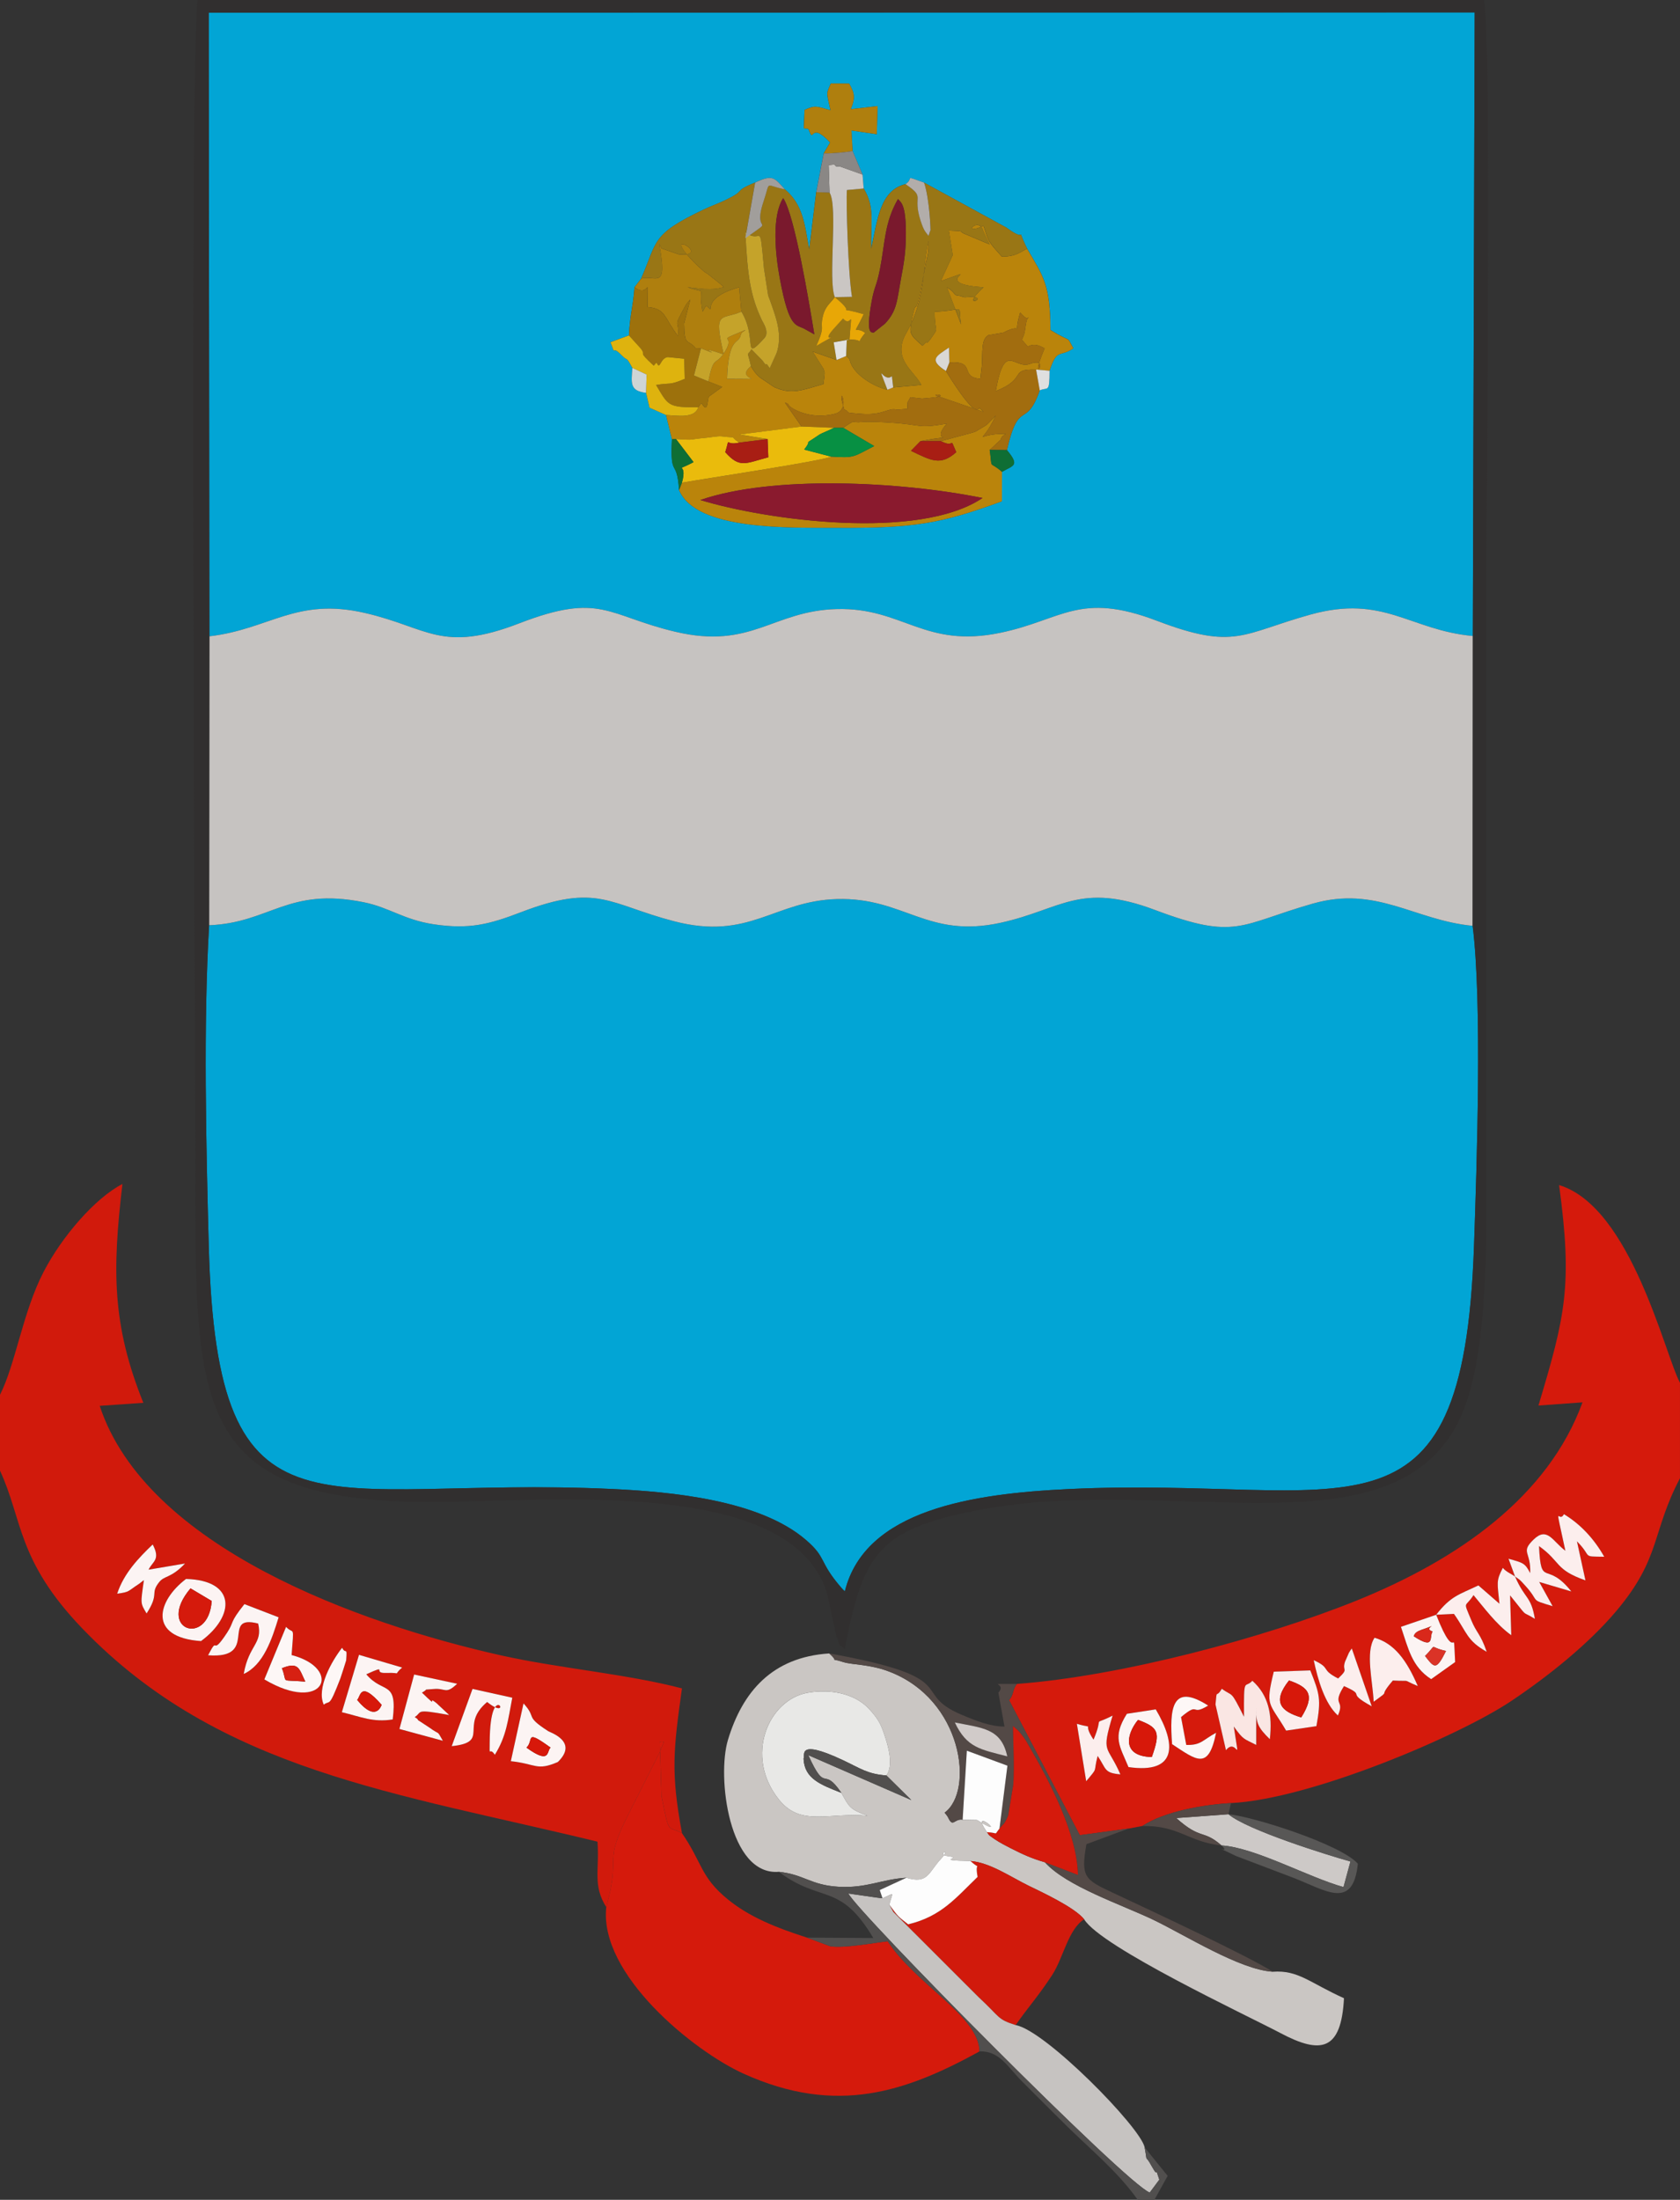 <?xml version="1.0" encoding="UTF-8"?>
<!DOCTYPE svg PUBLIC "-//W3C//DTD SVG 1.1//EN" "http://www.w3.org/Graphics/SVG/1.1/DTD/svg11.dtd">
<!-- Creator: CorelDRAW X5 -->
<svg xmlns="http://www.w3.org/2000/svg" xml:space="preserve" width="97.014mm" height="127mm" style="shape-rendering:geometricPrecision; text-rendering:geometricPrecision; image-rendering:optimizeQuality; fill-rule:evenodd; clip-rule:evenodd"
viewBox="0 0 97.014 127"
 xmlns:xlink="http://www.w3.org/1999/xlink">
 <rect x="0" y="0" width="97.014" height="127" fill="#333333" stroke="none"/>
 <defs>
  <style type="text/css">
   <![CDATA[
    .fil0 {fill:#02A5D5}
    .fil26 {fill:#079043}
    .fil34 {fill:#0F6E34}
    .fil4 {fill:#312F2F}
    .fil15 {fill:#514F4E}
    .fil11 {fill:#534946}
    .fil21 {fill:#585756}
    .fil20 {fill:#7A192D}
    .fil10 {fill:#8A1A2E}
    .fil29 {fill:#8A8785}
    .fil7 {fill:#997615}
    .fil13 {fill:#9D710C}
    .fil32 {fill:#A19E9B}
    .fil9 {fill:#A26D0F}
    .fil30 {fill:#A81E14}
    .fil12 {fill:#AF7F0E}
    .fil33 {fill:#B2ADAA}
    .fil6 {fill:#BA840B}
    .fil17 {fill:#C5A32A}
    .fil1 {fill:#C6C3C1}
    .fil5 {fill:#CAC6C3}
    .fil16 {fill:#CDC9C7}
    .fil35 {fill:#CED5D5}
    .fil2 {fill:#D11A0C}
    .fil28 {fill:#D1CBC9}
    .fil3 {fill:#D51A0C}
    .fil42 {fill:#D6D2CE}
    .fil31 {fill:#D7180A}
    .fil36 {fill:#D72012}
    .fil41 {fill:#D9281B}
    .fil39 {fill:#DAD8D5}
    .fil37 {fill:#DB3327}
    .fil23 {fill:#DEB30E}
    .fil38 {fill:#DEDFDF}
    .fil40 {fill:#E1E1DF}
    .fil27 {fill:#E8A706}
    .fil8 {fill:#E8E8E6}
    .fil14 {fill:#EABB0C}
    .fil22 {fill:#FAE6E3}
    .fil19 {fill:#FCEEED}
    .fil24 {fill:#FCF4F3}
    .fil25 {fill:#FDF7F6}
    .fil18 {fill:#FDFDFD}
   ]]>
  </style>
 </defs>
 <g id="Layer_x0020_1">
  <g id="_387192848">
   <path id="_427568288" class="fil0" d="M12.076 53.416c-0.337,5.637 -0.173,12.831 -0.019,18.551 0.484,17.905 6.404,13.218 23.221,13.992 3.475,0.16 8.585,0.628 11.273,2.954 1.214,1.05 0.705,1.216 2.026,2.743 0.047,0.054 0.135,0.15 0.21,0.217 1.165,-4.722 7.385,-5.645 12.948,-5.908 16.088,-0.76 22.751,4.168 23.382,-13.999 0.165,-4.744 0.478,-14.118 -0.077,-18.516 -3.381,-0.323 -5.54,-2.338 -9.241,-1.28 -4.197,1.199 -4.399,2.138 -9.093,0.368 -4.343,-1.638 -5.424,-0.036 -8.899,0.73 -4.275,0.942 -5.582,-1.471 -9.474,-1.363 -3.633,0.101 -5.046,2.415 -9.413,1.28 -3.754,-0.976 -4.399,-2.223 -8.837,-0.521 -1.809,0.694 -2.982,1.006 -5.041,0.696 -1.735,-0.261 -2.548,-0.972 -4.05,-1.274 -4.38,-0.883 -5.387,1.191 -8.917,1.33z"/>
   <path id="_427568552" class="fil0" d="M49.236 8.718l0.574 1.361 0.066 0.805c0.658,1.094 0.398,1.95 0.431,3.488 0.353,-1.672 0.515,-3.396 1.98,-3.741 0.54,-0.353 -0.174,-0.527 1.076,-0.089l4.751 2.597c1.392,1.026 0.437,-0.341 1.201,1.218 0.947,1.616 1.335,2.089 1.345,4.692 1.347,0.82 0.864,0.255 1.325,1.058 -0.793,0.549 -0.933,-0.044 -1.376,1.296 -0.005,1.34 -0.104,0.917 -0.567,1.133 -0.799,2.286 -1.203,0.43 -1.896,3.447 0.752,0.908 0.389,0.875 -0.285,1.254l-0.006 1.703c-3.524,1.296 -5.104,1.556 -9.525,1.53 -2.697,-0.016 -8.14,0.179 -9.119,-2.182 -0.118,-1.887 -0.53,-0.607 -0.408,-2.931l-0.344 -1.399 -0.953 -0.424 -0.199 -0.854c-0.965,-0.118 -0.848,-0.572 -0.792,-1.441 -0.403,-0.743 -0.241,-0.337 -0.619,-0.73 -0.655,-0.682 -0.288,0.2 -0.646,-0.755l1.066 -0.39c0.075,-1.31 0.224,-1.508 0.325,-2.783l0.385 -0.504c0.956,-2.178 0.546,-2.526 3.638,-3.993 0.075,-0.035 0.168,-0.076 0.244,-0.11l0.743 -0.311c1.652,-0.752 0.529,-0.536 1.954,-1.125 1.016,-0.479 1.096,-0.292 1.718,0.392 1.065,0.899 1.145,2.058 1.405,3.462l0.404 -3.299 0.432 -2.242 0.369 -0.624c-1.2,-1.296 -0.901,0.144 -1.229,-0.731 -0.044,-0.117 -0.188,-0.049 -0.289,-0.089l0.04 -1.058c0.627,-0.284 0.671,-0.22 1.503,0.017 -0.248,-1.115 -0.249,-0.912 0.017,-1.548l1.059 0.006c0.317,0.564 0.366,0.817 0.092,1.481l1.552 -0.181 -0.048 1.624 -1.463 -0.214 0.066 1.184zm-37.146 28.018c3.492,-0.412 5.004,-2.261 8.978,-1.349 3.667,0.842 4.418,2.337 8.926,0.596 4.705,-1.817 5.083,-0.435 9.009,0.491 4.401,1.039 5.614,-1.217 9.322,-1.311 3.823,-0.097 5.04,2.286 9.444,1.369 3.582,-0.746 4.558,-2.399 9.041,-0.692 4.513,1.719 4.922,0.734 8.873,-0.361 4.222,-1.17 5.725,0.901 9.368,1.239l0.107 -36.002 -73.105 0.013 0.038 36.006z"/>
   <path id="_383652216" class="fil1" d="M12.09 36.736l-0.014 16.68c3.53,-0.139 4.537,-2.213 8.917,-1.33 1.502,0.303 2.315,1.013 4.05,1.274 2.059,0.31 3.233,-0.002 5.041,-0.696 4.438,-1.702 5.083,-0.455 8.837,0.521 4.367,1.135 5.78,-1.179 9.413,-1.28 3.892,-0.108 5.199,2.305 9.474,1.363 3.475,-0.766 4.556,-2.368 8.899,-0.73 4.694,1.77 4.895,0.831 9.093,-0.368 3.701,-1.057 5.86,0.957 9.241,1.28l0.01 -16.732c-3.643,-0.338 -5.146,-2.409 -9.368,-1.239 -3.951,1.095 -4.36,2.08 -8.873,0.361 -4.482,-1.707 -5.459,-0.054 -9.041,0.692 -4.403,0.917 -5.621,-1.466 -9.444,-1.369 -3.708,0.094 -4.921,2.35 -9.322,1.311 -3.926,-0.927 -4.305,-2.308 -9.009,-0.491 -4.508,1.741 -5.259,0.246 -8.926,-0.596 -3.974,-0.913 -5.485,0.937 -8.978,1.349z"/>
   <path id="_427567736" class="fil2" d="M30.232 98.342c0.799,0.869 0.032,0.696 1.419,1.598 0.128,0.083 1.775,0.608 0.563,1.785 -1.233,0.533 -1.248,0.106 -2.714,-0.048l0.732 -3.335zm-4.147 2.468l1.201 -3.305 2.297 0.508c-0.252,1.312 -0.339,2.227 -1.008,3.294 -0.332,-0.514 -0.305,0.258 -0.297,-0.735 0.029,-3.873 1.452,-1.042 -0.148,-2.312 -1.628,1.376 0.213,2.312 -2.045,2.55zm-1.72 -3.091c1.081,1.057 0.218,0.109 0.84,0.609l0.735 0.687c-2.047,-0.374 -1.523,-0.183 -1.989,0.116 0.058,0.063 0.154,0.069 0.187,0.177l0.662 0.434c0.66,0.481 0.391,0.096 0.774,0.759l-2.508 -0.681 0.849 -3.144 2.484 0.534c-0.682,0.645 -0.645,0.232 -1.367,0.303 -0.714,0.07 -0.201,-0.047 -0.667,0.208zm-7.845 -3.797c0.446,0.484 0.462,-0.219 0.319,1.627 2.998,0.779 1.877,3.457 -1.574,1.405l1.255 -3.032zm4.631 2.739c0.978,1.162 1.809,0.301 1.527,2.608 -1.159,0.179 -1.813,-0.152 -2.937,-0.418l0.99 -3.312 2.492 0.734c-0.602,0.508 0.087,0.272 -0.916,0.311 -0.871,0.034 0.192,-0.531 -1.156,0.078zm-2.454 1.753c-0.434,-0.94 0.457,-2.519 1.058,-3.286 0.215,0.425 0.3,-0.129 0.235,0.73 -0.001,0.018 -0.312,0.982 -0.334,1.038 -0.689,1.786 -0.588,1.22 -0.959,1.517zm-6.681 -2.853c0.653,-1.263 0.114,0.192 1.093,-1.296 0.438,-0.665 0.109,-0.54 1.005,-1.656l1.975 0.761c-0.384,1.269 -0.882,2.758 -2.015,3.269 0.296,-1.699 1.112,-1.732 0.833,-2.909 -2.221,-0.572 0.109,2.066 -2.891,1.831zm-0.408 -0.819c-3.098,-0.211 -2.532,-2.326 -0.866,-3.586 2.908,0.079 2.84,2.133 0.866,3.586zm-4.838 -2.735c0.378,-1.174 1.25,-2.078 2.05,-2.843 0.467,0.889 -0.007,0.969 -0.238,1.455l2.105 -0.355c-0.826,0.868 -1.183,0.677 -1.499,1.081 -0.537,0.685 0.043,0.621 -0.72,1.803 -0.368,-0.614 -0.352,-0.543 -0.156,-1.926 -0.096,0.066 -0.203,0.165 -0.277,0.213 -0.681,0.441 -0.522,0.469 -1.263,0.572zm-6.77 -11.486l0 4.384c1.318,2.837 0.973,5.178 4.758,9.115 7.93,8.248 18.22,9.492 29.745,12.304 0.122,1.655 -0.29,2.509 0.508,3.781 0.888,-3.165 -0.244,-2.389 1.322,-5.448l1.769 -3.503c0.373,-1.002 0.264,-0.411 0.001,-0.613l0.095 3.147c0.469,2.306 0.317,1.68 1.184,2.143 -0.658,-3.539 -0.489,-4.839 -0.001,-8.356 -3.166,-0.832 -7.102,-1.159 -10.418,-1.899 -8.24,-1.841 -20.523,-6.263 -23.205,-14.414l2.519 -0.175c-1.803,-4.489 -1.799,-7.628 -1.206,-12.634 -1.596,0.824 -3.507,3.056 -4.554,5.075 -1.198,2.309 -1.623,5.339 -2.516,7.094z"/>
   <path id="_190797136" class="fil3" d="M65.074 98.941l1.667 -0.255c1.197,2.015 1.248,3.736 -1.575,3.331 -0.501,-1.214 -0.951,-1.721 -0.092,-3.076zm-0.376 3.497c-0.956,-0.081 -0.797,-0.306 -1.313,-1.063 -0.271,1.032 0.06,0.596 -0.661,1.458l-0.538 -3.314c1.185,0.354 0.224,-0.2 0.961,0.916 0.647,-1.522 -0.168,-0.736 1.102,-1.39 -0.671,2.247 -0.311,1.648 0.449,3.393zm8.858 -5.928l2.11 -0.073c0.538,1.356 0.637,1.662 0.353,3.218l-1.749 0.258c-0.983,-1.67 -1.213,-1.348 -0.713,-3.402zm-5.355 2.621l0.302 1.609c0.862,0.022 0.937,-0.284 1.722,-0.704 -0.442,2.193 -1.124,1.588 -2.541,0.659 -0.152,-2.038 -0.03,-3.577 2.082,-2.229 -1.054,0.643 -0.451,-0.267 -1.565,0.665zm4.343 1.609c-0.728,-0.375 -0.729,-0.273 -1.296,-1.063 0.385,2.529 0.188,0.56 -0.452,1.367l-0.605 -2.641c0.095,-0.985 0.01,-0.296 0.365,-0.906 0.681,0.501 0.469,0.007 1.282,1.617 -0.015,-2.415 0.03,-1.586 0.482,-2.079 0.943,0.837 1.167,1.982 1.01,3.375 -0.668,-0.656 -0.817,-0.926 -0.785,-1.798l0 2.128zm3.319 -4.893c1.045,0.485 0.35,0.51 1.409,1.056 0.656,-0.617 0.207,-0.385 0.398,-0.968l0.22 -0.504c0.028,-0.062 0.107,-0.179 0.172,-0.26l1.15 3.338c-1.586,-0.871 -0.235,-0.552 -1.601,-1.167 -0.732,1.161 0.075,0.751 -0.353,1.699 -0.756,-0.688 -1.155,-2.058 -1.395,-3.194zm3.511 -1.296c1.142,0.333 1.847,1.279 2.498,2.789 -1.04,-0.429 -0.231,-0.255 -1.439,-0.319 -0.962,1.125 0.008,0.413 -1.11,1.226 -0.048,-1.174 -0.494,-2.874 0.052,-3.696zm3.559 -1.327c1.224,3.143 0.964,0.224 1.094,2.732l-1.385 0.985c-1.119,-0.72 -1.316,-1.762 -1.745,-3.019l2.036 -0.697zm0 0c0.853,-1.097 1.325,-1.163 2.438,-1.694l1.216 1.057c-0.119,-1.223 -0.205,-1.303 0.195,-2.071 0.174,0.224 0.547,0.379 0.706,0.502 0.583,1.339 0.915,1.094 1.145,2.442 -0.881,-0.545 -0.282,0.056 -1.432,-1.355l0.068 2.298c-0.866,-0.615 -1.597,-1.621 -2.18,-2.313 -0.488,0.765 -0.611,0.27 -0.142,1.417 0.337,0.822 0.523,0.753 0.905,1.856 -1.154,-0.651 -1.121,-1.091 -1.892,-2.189l-1.027 0.05zm4.554 -2.207l-0.376 -1.027c0.834,0.237 0.944,0.237 1.251,0.829 0.056,-1.247 -0.58,-1.182 0.194,-1.934 0.792,-0.77 1.095,0.088 1.838,0.646 -0.662,-3.109 -0.393,-1.505 -0.085,-2.114 0.971,0.585 1.756,1.445 2.328,2.458 -1.351,-0.019 -0.647,0.044 -1.575,-0.89l0.491 2.254c-1.784,-0.626 -1.392,-1.056 -2.682,-1.98 0.119,2.482 0.411,0.791 1.867,2.62l-1.855 -0.549 0.775 1.399c-1.399,-0.419 -0.677,-0.202 -1.607,-1.213 -0.361,-0.393 -0.25,-0.272 -0.563,-0.498zm-28.77 6.201c-0.271,0.362 -0.159,0.602 -0.446,0.937l4.083 7.795 2.814 -0.382 0.802 -0.151c1.301,-0.858 3.583,-1.234 5.113,-1.321 4.597,-0.229 13.143,-3.858 16.185,-5.892 2.113,-1.413 4.459,-3.285 6.075,-5.205 2.585,-3.071 2.017,-4.512 3.67,-7.657l0 -5.513c-0.872,-1.609 -2.817,-10.149 -6.981,-11.412 0.785,5.795 0.363,7.542 -1.192,12.727l2.544 -0.184c-1.982,5.434 -7.155,9.069 -13.075,11.456 -5.245,2.115 -13.481,4.343 -19.592,4.802z"/>
   <path id="_190796200" class="fil4" d="M12.076 53.416l0.014 -16.68 -0.038 -36.006 73.105 -0.013 -0.107 36.002 -0.01 16.732c0.555,4.398 0.242,13.772 0.077,18.516 -0.631,18.168 -7.294,13.239 -23.382,13.999 -5.563,0.263 -11.783,1.185 -12.948,5.908 -0.074,-0.068 -0.163,-0.164 -0.21,-0.217 -1.321,-1.527 -0.813,-1.692 -2.026,-2.743 -2.688,-2.326 -7.798,-2.794 -11.273,-2.954 -16.817,-0.773 -22.738,3.914 -23.221,-13.992 -0.155,-5.72 -0.318,-12.914 0.019,-18.551zm73.632 -53.416l-74.293 0c-0.492,3.518 -0.134,61.103 -0.135,66.322 -0.003,14.393 -0.461,20.118 12.706,20.386 6.439,0.131 21.542,-1.777 23.765,5.237l0.546 2.527c0.414,0.939 -0.229,0.085 0.486,0.737 1.063,-5.542 1.917,-6.966 8.006,-8.081 11.107,-2.034 24.045,2.901 27.649,-5.523 1.593,-3.724 1.396,-10.938 1.395,-15.283 -0.002,-11.054 -0.002,-22.107 -0,-33.161 0.001,-5.45 0.301,-29.914 -0.128,-33.161z"/>
   <path id="_190796968" class="fil3" d="M35.01 110.106c-0.424,3.874 5.034,8.298 7.914,9.605 5.41,2.456 9.431,1.03 13.639,-1.278 -0.023,-2.044 -3.616,-3.808 -5.302,-6.358 -0.858,0.097 -2.503,0.409 -3.31,0.291l-1.342 -0.501c-1.831,-0.586 -3.345,-1.206 -4.572,-2.204 -1.604,-1.306 -1.468,-2.11 -2.657,-3.829 -0.867,-0.463 -0.715,0.164 -1.184,-2.143l-0.095 -3.147c0.263,0.202 0.372,-0.389 -0.001,0.613l-1.769 3.503c-1.565,3.059 -0.434,2.283 -1.322,5.448z"/>
   <path id="_190795816" class="fil5" d="M51.188 102.501l1.437 1.42 -5.949 -2.592c1.054,2.318 0.815,0.553 1.91,2.178 0.457,0.813 0.449,0.925 1.511,1.32 -2.219,-0.215 -3.842,0.655 -5.112,-0.927 -2.03,-2.529 -0.61,-5.761 1.64,-6.172 0.947,-0.173 2.395,-0.127 3.391,0.763 0.079,0.07 0.283,0.29 0.351,0.371 0.357,0.429 0.491,0.683 0.661,1.168 0.277,0.788 0.583,1.869 0.159,2.47zm-6.217 5.562c1.471,0.155 1.832,0.766 3.431,0.863 1.644,0.1 2.523,-0.441 3.937,-0.518 1.25,0.38 1.269,-0.302 1.987,-1.077 0.687,-0.742 -0.282,-0.255 0.377,-0.175 1.056,0.127 -0.93,0.243 1.336,0.285 1.133,0.086 2.335,0.928 3.366,1.429 0.82,0.399 2.65,1.25 3.202,1.936 0.97,1.599 9.396,5.544 11.343,6.572 2.318,1.225 3.501,1.038 3.66,-2.016 -2.003,-0.905 -2.64,-1.637 -4.117,-1.529 -1.917,-0.122 -5.029,-2.102 -6.88,-2.991 -1.831,-0.88 -5.023,-1.935 -6.273,-3.327 -0.754,-0.219 -1.257,-0.446 -1.974,-0.81 -0.239,-0.121 -0.647,-0.334 -0.899,-0.505 -0.482,-0.325 -0.326,-0.25 -0.477,-0.423 -1.099,-1.648 1.434,0.539 -0.573,-0.703l-0.827 -0.015c-0.49,-0.081 -0.55,0.484 -0.835,-0.119 -0.061,-0.128 -0.137,-0.194 -0.207,-0.289 1.715,-1.248 1.062,-6.542 -3.23,-8.156 -1.115,-0.419 -2.104,-0.376 -2.612,-0.536 -1.001,-0.317 -0.128,0.123 -0.82,-0.502 -3.303,0.211 -5.01,2.219 -5.849,4.99 -0.648,2.142 0.056,7.85 2.934,7.617z"/>
   <path id="_190797304" class="fil6" d="M51.58 22.366l-0.334 0.138c-0.821,-0.19 -1.978,-0.901 -2.17,-1.688 -0.039,-0.16 -0.137,-0.179 -0.215,-0.26l-0.554 0.23 -1.386 -0.49 0.632 0.998c0.019,0.046 0.051,0.143 0.062,0.185 0.021,0.075 -0.03,0.436 -0.067,0.696 -1.267,0.362 -1.83,0.62 -2.833,0.179l-0.836 -0.561c-0.223,-0.201 -0.312,-0.306 -0.517,-0.648 -1.074,0.865 1.466,0.727 -1.38,0.727 0.081,-2.466 0.665,-1.972 0.782,-2.503 0.05,-0.227 0.19,-0.204 0.272,-0.316 -1.852,0.777 -0.531,0.164 -1.147,1.202 -0.573,0.964 -0.666,0.151 -0.983,1.769l0.8 0.314 -0.758 0.552c-0.116,0.095 -0.036,1.063 -0.423,0.408 -0.038,-0.064 -0.136,0.14 -0.201,0.214 -0.214,0.666 -1.183,0.486 -1.865,0.45l0.344 1.399 0.232 -0.013c1.209,0.072 0.581,0.034 1.74,-0.072 0.265,-0.024 0.679,-0.111 0.911,-0.082 1.074,0.135 0.312,-0.099 0.997,0.361l1.64 -0.205 -1.635 -0.263 3.6 -0.461 -0.96 -1.379c0.092,0.029 0.193,0.046 0.237,0.165 0.039,0.106 1.16,0.865 2.65,0.476 1.067,-0.278 -0.016,-2.029 0.536,-0.25 0.448,0.188 -0.203,0.171 1.034,0.258 1.249,0.088 1.519,-0.392 2.019,-0.241l0.595 -0.052c-0.004,-0.076 0.009,-0.267 0.01,-0.342 0.001,-0.079 0.127,-0.209 0.153,-0.327l0.681 0.077c2.245,-0.159 0.13,-0.37 0.987,-0.116l2.564 0.883c-0.081,-0.076 -0.228,-0.262 -0.277,-0.185 -0.301,0.475 -1.784,-2.005 -1.894,-2.171 -1.023,-0.657 -0.578,-0.846 0.179,-1.357l0.019 0.862c1.593,-0.1 0.539,0.834 1.792,0.945l0.084 -0.753c0.056,-0.781 -0.056,-1.518 0.369,-1.765 0.032,-0.019 0.14,-0.018 0.178,-0.032l0.69 -0.118c1.325,-0.692 0.49,0.502 0.978,-1.164 0.708,0.845 0.457,-0.312 0.301,0.855 -0.016,0.117 -0.026,0.212 -0.058,0.343 -0.038,0.153 -0.09,0.23 -0.142,0.38l0.335 0.383c0.153,-0.034 0.359,-0.248 0.973,0.111 -1.005,2.37 0.495,0.401 -0.853,0.899 -0.905,0.334 -1.45,-1.363 -1.966,1.567 1.866,-0.731 0.733,-1.296 2.327,-1.239l0.778 0.067c0.443,-1.34 0.583,-0.747 1.376,-1.296 -0.461,-0.803 0.022,-0.238 -1.325,-1.058 -0.01,-2.604 -0.398,-3.077 -1.345,-4.692 -0.386,0.17 -0.605,0.451 -1.458,0.457 -0.827,-0.923 -0.741,-0.814 -1.06,-1.78 -1.355,0.613 -0.272,-0.594 -0.017,0.294 0.014,0.05 0.316,0.675 0.368,0.78l-1.328 -0.563c-0.616,-0.225 0.078,-0.193 -1.029,-0.242l0.228 1.421 -0.69 1.501c2.806,-0.988 -0.888,0.154 2.466,0.356 -1.573,1.462 0.71,0.421 -1.05,0.575 -0.122,0.011 -0.254,-0.079 -0.358,-0.085 -0.358,-0.022 -0.147,-0.136 -0.705,-0.49l0.818 2.139c-0.203,-1.256 0.32,-0.799 -1.524,-0.727 0.002,1.329 0.288,0.811 -0.238,1.574 -0.034,0.049 -0.191,0.259 -0.22,0.196 -0.031,-0.068 -0.154,0.148 -0.249,0.193 -0.788,-0.694 -0.786,-0.696 -0.562,-1.728 0.234,-1.077 0.12,0.144 0.432,-1.34l0.339 -1.735c0.122,-0.604 0.146,-0.528 0.144,-1.242 -0.354,1.392 -0.147,3.349 -1.271,5.281 -0.89,1.53 0.434,2.197 0.851,3.026l-1.623 0.148z"/>
   <path id="_190797592" class="fil7" d="M45.226 11.439c0.666,0.966 1.514,6.134 1.799,7.865l-0.48 -0.268c-0.55,-0.351 -0.952,0.099 -1.521,-3.001 -0.27,-1.471 -0.45,-3.587 0.202,-4.597zm-8.198 4.639c0.841,-0.223 1.548,0.741 1.036,-2.003 0.04,0.087 0.092,0.141 0.122,0.259l1.015 0.35c2.097,0.163 -1.395,-1.785 1.062,0.637l0.381 0.344c0.079,0.067 0.168,0.1 0.252,0.168l0.584 0.463c0.096,0.079 0.222,0.173 0.307,0.282 -0.425,0.105 -0.579,0.117 -1.119,0.1 -0.085,-0.003 -0.204,-0.021 -0.285,-0.026 -0.072,-0.004 -0.19,-0.021 -0.253,-0.027l-0.425 -0.046c1.225,0.444 0.555,-0.235 0.866,1.409 0.093,-0.098 0.174,-0.391 0.251,-0.317 0.595,0.577 -0.555,-0.412 1.863,-1.091l0.129 1.411c0.949,1.571 0.017,2.948 1.325,1.526 0.309,-0.337 -0.082,-0.904 -0.143,-1.033 -0.645,-1.357 -0.835,-2.513 -0.954,-5.079 0.97,0.765 0.806,-0.866 1.073,2.087l0.243 1.565c0.025,0.083 0.067,0.169 0.094,0.248 0.273,0.802 0.738,1.846 0.435,2.942 -0.009,0.035 -0.038,0.119 -0.05,0.153 -0.009,0.027 -0.317,0.696 -0.387,0.855 -0.07,-0.076 -0.175,-0.291 -0.213,-0.226 -0.037,0.064 -0.165,-0.171 -0.214,-0.221l-0.631 -0.644c-0.279,0.466 -0.251,-0.049 -0.029,0.977 0.205,0.341 0.294,0.447 0.517,0.648l0.836 0.561c1.004,0.441 1.567,0.183 2.833,-0.179 0.037,-0.259 0.088,-0.621 0.067,-0.696 -0.012,-0.041 -0.044,-0.139 -0.062,-0.185l-0.632 -0.998 1.386 0.49 -0.165 -1.024 0.91 -0.159c0.155,-2.091 0.155,-0.603 -0.369,-1.212l-0.564 0.619c-0.942,1.084 0.979,-0.174 -0.984,0.964 0.541,-1.207 0.213,-0.938 0.368,-1.656 0.139,-0.643 0.436,-0.789 0.705,-1.162 -0.415,-0.989 0.2,-5.228 -0.306,-6.036l-0.769 -0.025 -0.404 3.299c-0.26,-1.404 -0.34,-2.564 -1.405,-3.462 -1.205,-0.223 -0.805,-0.568 -1.231,0.694 -0.681,2.018 0.797,0.816 -1.054,2.131l0.566 -3.217c-1.425,0.589 -0.302,0.372 -1.954,1.125l-0.743 0.311c-0.076,0.034 -0.169,0.075 -0.244,0.11 -3.092,1.467 -2.682,1.815 -3.638,3.993z"/>
   <path id="_383652936" class="fil7" d="M50.447 19.208c-0.055,-0.07 -0.494,0.283 -0.115,-1.794 0.171,-0.939 0.277,-0.828 0.486,-1.893 0.292,-1.488 0.251,-2.671 1.041,-4.034 0.114,0.196 0.491,0.165 0.45,2.268 -0.017,0.89 -0.117,1.469 -0.279,2.331 -0.238,1.267 -0.217,1.845 -0.926,2.601l-0.656 0.52zm-0.571 -8.324l-0.968 0.089c-0.06,0.583 0.071,4.878 0.293,6.166l-0.991 0.017c1.492,1.214 -0.299,0.426 1.668,0.984 -0.682,1.443 -0.539,0.607 0.084,1.083 -0.832,1.003 0.365,0.317 -1.062,0.386l-0.038 0.947c0.078,0.081 0.176,0.1 0.215,0.26 0.192,0.787 1.349,1.499 2.17,1.688 -0.69,-1.841 -0.239,-0.354 0.259,-0.788l0.075 0.65 1.623 -0.148c-0.418,-0.829 -1.741,-1.495 -0.851,-3.026 1.123,-1.932 0.916,-3.889 1.271,-5.281 0.003,0.714 -0.022,0.637 -0.144,1.242l-0.339 1.735c-0.312,1.483 -0.199,0.263 -0.432,1.34 -0.224,1.032 -0.226,1.033 0.562,1.728 0.095,-0.045 0.219,-0.261 0.249,-0.193 0.029,0.063 0.186,-0.147 0.22,-0.196 0.527,-0.763 0.24,-0.245 0.238,-1.574 1.843,-0.072 1.32,-0.529 1.524,0.727l-0.818 -2.139c0.558,0.354 0.347,0.468 0.705,0.49 0.104,0.006 0.236,0.096 0.358,0.085 1.76,-0.154 -0.523,0.887 1.05,-0.575 -3.354,-0.202 0.341,-1.344 -2.466,-0.356l0.69 -1.501 -0.228 -1.421c1.107,0.05 0.413,0.017 1.029,0.242l1.328 0.563c-0.052,-0.105 -0.354,-0.73 -0.368,-0.78 -0.254,-0.888 -1.338,0.319 0.017,-0.294 0.32,0.966 0.233,0.857 1.06,1.78 0.854,-0.006 1.073,-0.288 1.458,-0.457 -0.764,-1.559 0.19,-0.192 -1.201,-1.218l-4.751 -2.597c0.332,0.983 0.387,2.891 0.368,2.775 -0.008,-0.05 -0.071,0.205 -0.109,0.307 -0.154,-0.223 -0.252,-0.225 -0.466,-0.89 -0.488,-1.517 0.331,-1.282 -0.869,-2.102 -1.465,0.345 -1.627,2.068 -1.98,3.741 -0.033,-1.539 0.228,-2.394 -0.431,-3.488z"/>
   <path id="_383653512" class="fil2" d="M51.356 109.967l0.231 0.414 4.919 4.915c1.284,1.187 1.051,1.267 2.145,1.617 0.714,-1.032 1.268,-1.609 2.108,-2.892 0.641,-0.98 0.929,-2.644 1.846,-3.217 -0.551,-0.685 -2.381,-1.537 -3.202,-1.936 -1.031,-0.501 -2.233,-1.343 -3.366,-1.429 0.71,0.64 0.218,-0.131 0.414,0.918 -1.251,1.201 -2.087,2.279 -4.01,2.738 -0.616,-0.49 -0.508,-0.36 -1.086,-1.129z"/>
   <path id="_383653080" class="fil6" d="M40.443 28.867c4.13,-1.429 11.496,-1.089 16.293,-0.117 -3.697,2.486 -12.503,1.278 -16.293,0.117zm7.551 -2.506c-0.481,0.249 -7.272,1.267 -8.615,1.506l-0.166 0.422c0.979,2.361 6.422,2.167 9.119,2.182 4.421,0.026 6.001,-0.234 9.525,-1.53l0.006 -1.703c-0.802,-0.692 -0.536,-0.038 -0.71,-1.265l0.625 -0.581c0.06,-0.211 0.184,-0.257 0.312,-0.344 -1.883,-0.044 -1.486,0.855 -0.588,-1.058 -0.076,0.09 -0.457,0.489 -0.56,0.562l-0.592 0.356c-0.116,0.053 -0.19,0.057 -0.309,0.1l-1.71 0.459c0.904,0.465 0.443,-0.39 0.89,0.638 -0.914,0.806 -1.431,0.486 -2.617,-0.078l0.551 -0.561c2.533,-0.479 0.41,0.243 1.525,-1.01 -1.747,0.304 -1.391,0.053 -3.296,-0.058 -0.124,-0.007 -1.149,-0.081 -1.591,-0.034 -0.712,0.075 -0.281,-0.216 -1.1,0.333l1.791 1.055c-1.204,0.611 -1.099,0.702 -2.489,0.608z"/>
   <path id="_383653488" class="fil1" d="M66.1 123.972c-0.244,-1.168 -5.744,-6.761 -7.448,-7.058 -1.094,-0.35 -0.861,-0.43 -2.145,-1.617l-4.919 -4.915 -0.231 -0.414c0.191,-0.785 0.349,-0.688 -0.396,-0.378 -0.105,-0.009 -0.234,-0.025 -0.315,-0.036l-1.657 -0.238c0.52,1.077 16.032,16.759 17.404,17.266 0.142,-0.193 0.412,-0.557 0.553,-0.743 -0.312,-0.973 0.018,0.057 -0.435,-0.773 -0.447,-0.819 -0.219,-0.031 -0.412,-1.093z"/>
   <path id="_383652984" class="fil8" d="M48.586 103.507c-1.194,-0.473 -2.136,-0.812 -2.184,-1.981 0.129,-0.127 -0.471,-1.196 2.263,0.087 1.021,0.479 1.418,0.805 2.523,0.888 0.424,-0.601 0.118,-1.682 -0.159,-2.47 -0.17,-0.485 -0.304,-0.74 -0.661,-1.168 -0.068,-0.081 -0.272,-0.3 -0.351,-0.371 -0.996,-0.89 -2.445,-0.936 -3.391,-0.763 -2.249,0.411 -3.67,3.643 -1.64,6.172 1.27,1.582 2.893,0.713 5.112,0.927 -1.062,-0.395 -1.054,-0.507 -1.511,-1.32z"/>
   <path id="_383653200" class="fil9" d="M54.822 20.925l-0.198 0.495c0.11,0.167 1.593,2.646 1.894,2.171 0.049,-0.077 0.196,0.109 0.277,0.185l-2.564 -0.883c-0.856,-0.254 1.258,-0.043 -0.987,0.116l-0.681 -0.077c-0.026,0.118 -0.152,0.248 -0.153,0.327 -0.001,0.075 -0.014,0.266 -0.01,0.342l-0.595 0.052c-0.5,-0.151 -0.769,0.329 -2.019,0.241 -1.237,-0.087 -0.586,-0.07 -1.034,-0.258 -0.552,-1.779 0.531,-0.028 -0.536,0.25 -1.49,0.389 -2.611,-0.37 -2.65,-0.476 -0.044,-0.119 -0.145,-0.136 -0.237,-0.165l0.96 1.379 1.873 0.075 0.529 -0.001c0.819,-0.549 0.388,-0.258 1.1,-0.333 0.443,-0.047 1.467,0.027 1.591,0.034 1.905,0.112 1.55,0.363 3.296,0.058 -1.115,1.252 1.008,0.531 -1.525,1.01l1.176 0.001 1.71 -0.459c0.119,-0.043 0.194,-0.047 0.309,-0.1l0.592 -0.356c0.103,-0.072 0.484,-0.472 0.56,-0.562 -0.898,1.913 -1.295,1.014 0.588,1.058 -0.128,0.087 -0.252,0.132 -0.312,0.344l-0.625 0.581 0.995 0.011c0.693,-3.017 1.096,-1.161 1.896,-3.447l-0.211 -1.2c-1.594,-0.057 -0.461,0.508 -2.327,1.239 0.516,-2.931 1.061,-1.233 1.966,-1.567 1.348,-0.498 -0.152,1.472 0.853,-0.899 -0.615,-0.359 -0.82,-0.145 -0.973,-0.111l-0.335 -0.383c0.052,-0.15 0.104,-0.227 0.142,-0.38 0.032,-0.131 0.043,-0.227 0.058,-0.343 0.156,-1.167 0.407,-0.01 -0.301,-0.855 -0.487,1.666 0.347,0.472 -0.978,1.164l-0.69 0.118c-0.038,0.014 -0.146,0.013 -0.178,0.032 -0.426,0.247 -0.314,0.984 -0.369,1.765l-0.084 0.753c-1.252,-0.111 -0.199,-1.045 -1.792,-0.945z"/>
   <path id="_383653032" class="fil10" d="M40.443 28.867c3.791,1.161 12.597,2.369 16.293,-0.117 -4.798,-0.971 -12.164,-1.311 -16.293,0.117z"/>
   <path id="_428117848" class="fil11" d="M55.137 99.441c1.604,0.325 2.683,0.335 3.029,1.958 -1.548,-0.402 -2.339,-0.492 -3.029,-1.958zm0.452 5.615l0.243 -3.986 2.343 0.865 -0.459 3.631c0.268,-0.327 0.259,-0.19 0.503,-0.749l0.296 -1.796c0.065,-1.13 -0.005,-2.25 -0.02,-3.378 0.288,0.271 0.281,0.198 0.621,0.659 0.052,0.07 0.106,0.158 0.154,0.232 0.046,0.07 0.09,0.159 0.132,0.231 1.218,2.091 2.799,5.103 2.845,7.477l-1.908 -0.731c1.249,1.392 4.441,2.447 6.273,3.327 1.851,0.889 4.963,2.869 6.88,2.991 -1.46,-0.928 -7.016,-3.519 -9.223,-4.554 -1.607,-0.753 -1.878,-0.89 -1.531,-2.808l2.431 -0.901 -2.814 0.382 -4.083 -7.795c0.287,-0.335 0.175,-0.575 0.446,-0.937 -2.039,0.023 -0.498,-0.11 -1.065,0.502l0.352 1.961c-0.789,0.001 -1.621,-0.32 -2.48,-0.684 -3.046,-1.29 0.26,-2.113 -7.64,-3.541 0.692,0.625 -0.181,0.185 0.82,0.502 0.508,0.161 1.497,0.117 2.612,0.536 4.292,1.614 4.945,6.908 3.23,8.156 0.071,0.095 0.146,0.161 0.207,0.289 0.285,0.603 0.345,0.038 0.835,0.119z"/>
   <path id="_428118064" class="fil3" d="M57.716 105.567c-0.348,0.426 -0.008,0.239 -0.727,0.207 0.151,0.173 -0.005,0.098 0.477,0.423 0.253,0.171 0.66,0.384 0.899,0.505 0.717,0.364 1.219,0.592 1.974,0.81l1.908 0.731c-0.046,-2.374 -1.627,-5.386 -2.845,-7.477 -0.042,-0.072 -0.086,-0.16 -0.132,-0.231 -0.048,-0.074 -0.102,-0.162 -0.154,-0.232 -0.341,-0.461 -0.334,-0.388 -0.621,-0.659 0.015,1.128 0.086,2.248 0.02,3.378l-0.296 1.796c-0.243,0.559 -0.235,0.422 -0.503,0.749z"/>
   <path id="_428118112" class="fil12" d="M37.028 16.078l-0.385 0.504c0.908,0.712 0.75,-1.024 0.75,1.145 1.091,0.089 0.945,0.636 1.764,1.674 0.072,-1.061 -0.335,-0.356 0.421,-1.748 0.072,-0.132 0.179,-0.252 0.284,-0.365l-0.359 1.391c0.02,1.37 0.2,0.854 0.676,1.428l0.298 0.004c1.661,0.657 -0.713,-0.33 1.315,0.349 -0.605,-2.584 -0.158,-1.962 1.021,-2.466l-0.129 -1.411c-2.418,0.679 -1.267,1.668 -1.863,1.091 -0.076,-0.074 -0.158,0.219 -0.251,0.317 -0.311,-1.644 0.359,-0.965 -0.866,-1.409l0.425 0.046c0.063,0.005 0.18,0.022 0.253,0.027 0.082,0.005 0.201,0.023 0.285,0.026 0.54,0.017 0.694,0.004 1.119,-0.1 -0.086,-0.11 -0.211,-0.203 -0.307,-0.282l-0.584 -0.463c-0.084,-0.069 -0.173,-0.101 -0.252,-0.168l-0.381 -0.344c-2.457,-2.422 1.035,-0.474 -1.062,-0.637l-1.015 -0.35c-0.029,-0.118 -0.082,-0.173 -0.122,-0.259 0.513,2.744 -0.194,1.781 -1.036,2.003z"/>
   <path id="_428118208" class="fil13" d="M36.318 19.365l0.693 0.766c0.349,0.459 -0.274,0.049 0.736,0.976 0.068,-0.039 0.152,-0.212 0.181,-0.149 0.195,0.427 0.182,-0.269 0.623,-0.341l0.958 0.094 0.033 1.159c-0.919,0.398 -0.829,0.209 -1.656,0.357 0.706,1.168 0.645,1.31 2.439,1.283 0.064,-0.074 0.163,-0.278 0.201,-0.214 0.388,0.655 0.308,-0.312 0.423,-0.408l0.758 -0.552 -0.8 -0.314 -0.835 -0.345 0.404 -1.567 -0.298 -0.004c-0.476,-0.575 -0.657,-0.059 -0.676,-1.428l0.359 -1.391c-0.105,0.113 -0.213,0.233 -0.284,0.365 -0.756,1.392 -0.349,0.687 -0.421,1.748 -0.819,-1.038 -0.673,-1.585 -1.764,-1.674 0,-2.169 0.159,-0.433 -0.75,-1.145 -0.101,1.274 -0.25,1.473 -0.325,2.783z"/>
   <path id="_428119408" class="fil14" d="M44.325 25.348l0.042 1.052c-1.324,0.349 -1.648,0.649 -2.486,-0.294 0.314,-1.005 -0.093,-0.342 0.803,-0.552 -0.685,-0.46 0.077,-0.226 -0.997,-0.361 -0.232,-0.029 -0.646,0.058 -0.911,0.082 -1.159,0.106 -0.531,0.144 -1.74,0.072l1.014 1.333c-1.292,0.683 -0.29,-0.15 -0.672,1.188 1.343,-0.24 8.134,-1.257 8.615,-1.506l-1.555 -0.407c0.595,-0.766 -0.274,-0.079 0.896,-0.875 0.081,-0.055 0.628,-0.273 0.829,-0.381l-1.873 -0.075 -3.6 0.461 1.635 0.263z"/>
   <path id="_430134800" class="fil15" d="M46.609 111.864l1.342 0.501c0.807,0.118 2.452,-0.194 3.31,-0.291 1.686,2.55 5.279,4.314 5.302,6.358 1.152,-0.041 1.607,0.876 2.468,1.746 0.856,0.865 1.449,1.438 2.297,2.29 1.529,1.535 3.165,2.829 4.372,4.532l0.963 0 0.766 -1.382 -1.331 -1.646c0.193,1.062 -0.035,0.274 0.412,1.093 0.453,0.831 0.123,-0.199 0.435,0.773 -0.141,0.186 -0.411,0.55 -0.553,0.743 -1.372,-0.507 -16.884,-16.189 -17.404,-17.266l1.657 0.238c0.081,0.011 0.209,0.027 0.315,0.036l-0.159 -0.471 1.537 -0.711c-1.414,0.077 -2.293,0.618 -3.937,0.518 -1.599,-0.097 -1.96,-0.708 -3.431,-0.863 2.478,1.855 3.527,0.574 5.46,3.825l-3.822 -0.023z"/>
   <path id="_430133912" class="fil16" d="M70.538 106.541c1.947,0.122 5.002,1.836 7.045,2.405l0.401 -1.478c-1.271,-0.352 -5.967,-1.813 -7.044,-2.729l-3.016 0.22c1.44,1.292 1.53,0.634 2.615,1.581z"/>
   <path id="_430135112" class="fil17" d="M42.813 17.993c-1.179,0.504 -1.626,-0.118 -1.021,2.466 -2.028,-0.679 0.346,0.308 -1.315,-0.349l-0.404 1.567 0.835 0.345c0.317,-1.618 0.41,-0.805 0.983,-1.769 0.616,-1.037 -0.705,-0.425 1.147,-1.202 -0.083,0.112 -0.222,0.089 -0.272,0.316 -0.118,0.53 -0.702,0.037 -0.782,2.503 2.846,0 0.306,0.138 1.38,-0.727 -0.222,-1.025 -0.249,-0.51 0.029,-0.977l0.631 0.644c0.049,0.05 0.177,0.285 0.214,0.221 0.037,-0.065 0.142,0.15 0.213,0.226 0.07,-0.159 0.377,-0.828 0.387,-0.855 0.012,-0.034 0.04,-0.119 0.05,-0.153 0.303,-1.096 -0.163,-2.14 -0.435,-2.942 -0.027,-0.079 -0.069,-0.166 -0.094,-0.248l-0.243 -1.565c-0.268,-2.954 -0.103,-1.323 -1.073,-2.087 0.119,2.566 0.309,3.723 0.954,5.079 0.061,0.129 0.452,0.696 0.143,1.033 -1.307,1.422 -0.376,0.045 -1.325,-1.526z"/>
   <path id="_430136120" class="fil18" d="M52.339 108.407l-1.537 0.711 0.159 0.471c0.745,-0.31 0.587,-0.406 0.396,0.378 0.578,0.769 0.47,0.639 1.086,1.129 1.923,-0.459 2.759,-1.537 4.01,-2.738 -0.196,-1.049 0.296,-0.278 -0.414,-0.918 -2.266,-0.042 -0.28,-0.158 -1.336,-0.285 -0.658,-0.079 0.31,-0.567 -0.377,0.175 -0.718,0.775 -0.737,1.456 -1.987,1.077z"/>
   <path id="_430136912" class="fil19" d="M87.489 91.017c0.314,0.227 0.202,0.105 0.563,0.498 0.929,1.012 0.208,0.794 1.607,1.213l-0.775 -1.399 1.855 0.549c-1.456,-1.829 -1.748,-0.138 -1.867,-2.62 1.29,0.924 0.899,1.354 2.682,1.98l-0.491 -2.254c0.928,0.934 0.225,0.872 1.575,0.89 -0.571,-1.013 -1.356,-1.873 -2.328,-2.458 -0.308,0.609 -0.578,-0.995 0.085,2.114 -0.743,-0.558 -1.046,-1.416 -1.838,-0.646 -0.774,0.752 -0.138,0.686 -0.194,1.934 -0.307,-0.592 -0.417,-0.592 -1.251,-0.829l0.376 1.027z"/>
   <path id="_430135688" class="fil12" d="M47.567 8.852c0.332,0.03 1.473,-0.083 1.669,-0.134l-0.066 -1.184 1.463 0.214 0.048 -1.624 -1.552 0.181c0.274,-0.664 0.225,-0.917 -0.092,-1.481l-1.059 -0.006c-0.266,0.637 -0.265,0.433 -0.017,1.548 -0.832,-0.236 -0.876,-0.3 -1.503,-0.017l-0.04 1.058c0.101,0.041 0.245,-0.027 0.289,0.089 0.328,0.875 0.029,-0.565 1.229,0.731l-0.369 0.624z"/>
   <path id="_430136864" class="fil18" d="M55.589 105.057l0.827 0.015c2.007,1.242 -0.525,-0.945 0.573,0.703 0.718,0.031 0.379,0.219 0.727,-0.207l0.459 -3.631 -2.343 -0.865 -0.243 3.986z"/>
   <path id="_430136192" class="fil20" d="M45.226 11.439c-0.652,1.01 -0.472,3.126 -0.202,4.597 0.569,3.1 0.971,2.65 1.521,3.001l0.48 0.268c-0.285,-1.732 -1.133,-6.9 -1.799,-7.865z"/>
   <path id="_430135952" class="fil20" d="M51.103 18.687c0.71,-0.756 0.689,-1.334 0.926,-2.601 0.162,-0.862 0.261,-1.44 0.279,-2.331 0.041,-2.103 -0.336,-2.072 -0.45,-2.268 -0.79,1.363 -0.749,2.546 -1.041,4.034 -0.209,1.065 -0.315,0.954 -0.486,1.893 -0.378,2.076 0.06,1.724 0.115,1.794l0.656 -0.52z"/>
   <path id="_430135736" class="fil19" d="M82.934 93.224l1.027 -0.05c0.771,1.097 0.738,1.538 1.892,2.189 -0.383,-1.103 -0.569,-1.034 -0.905,-1.856 -0.47,-1.147 -0.346,-0.652 0.142,-1.417 0.583,0.691 1.314,1.697 2.18,2.313l-0.068 -2.298c1.15,1.411 0.551,0.81 1.432,1.355 -0.229,-1.349 -0.562,-1.103 -1.145,-2.442 -0.158,-0.123 -0.532,-0.278 -0.706,-0.502 -0.4,0.768 -0.314,0.848 -0.195,2.071l-1.216 -1.057c-1.113,0.532 -1.585,0.598 -2.438,1.694z"/>
   <path id="_430135544" class="fil21" d="M70.538 106.541c0.622,0.597 -0.832,-0.205 0.828,0.607l3.327 1.263c1.865,0.722 3.439,1.888 3.719,-0.814 -0.985,-1.121 -6.076,-2.731 -7.473,-2.857 1.077,0.916 5.773,2.377 7.044,2.729l-0.401 1.478c-2.043,-0.568 -5.098,-2.283 -7.045,-2.405z"/>
   <path id="_430135472" class="fil5" d="M47.903 11.119c0.507,0.809 -0.108,5.047 0.306,6.036l0.991 -0.017c-0.222,-1.288 -0.353,-5.583 -0.293,-6.166l0.968 -0.089 -0.066 -0.805 -1.318 -0.47c-0.063,-0.019 -0.214,0.048 -0.259,-0.053 -0.043,-0.097 -0.168,-0.028 -0.379,-0.025l0.05 1.589z"/>
   <path id="_430135304" class="fil22" d="M72.544 98.611c-0.032,0.871 0.118,1.142 0.785,1.798 0.157,-1.392 -0.067,-2.538 -1.01,-3.375 -0.452,0.493 -0.497,-0.336 -0.482,2.079 -0.812,-1.61 -0.6,-1.116 -1.282,-1.617 -0.356,0.61 -0.271,-0.079 -0.365,0.906l0.605 2.641c0.64,-0.806 0.837,1.162 0.452,-1.367 0.567,0.79 0.569,0.688 1.296,1.063l-0 -2.128z"/>
   <path id="_430135184" class="fil23" d="M36.516 21.241l0.824 0.382 -0.032 1.059 0.199 0.854 0.953 0.424c0.682,0.036 1.651,0.216 1.865,-0.45 -1.793,0.026 -1.733,-0.115 -2.439,-1.283 0.827,-0.148 0.737,0.041 1.656,-0.357l-0.033 -1.159 -0.958 -0.094c-0.441,0.072 -0.427,0.767 -0.623,0.341 -0.029,-0.063 -0.114,0.11 -0.181,0.149 -1.01,-0.927 -0.388,-0.518 -0.736,-0.976l-0.693 -0.766 -1.066 0.39c0.358,0.955 -0.009,0.073 0.646,0.755 0.377,0.393 0.216,-0.013 0.619,0.73z"/>
   <path id="_430134872" class="fil24" d="M12.226 92.428c-0.192,2.684 -3.25,1.666 -1.224,-0.728l1.224 0.728zm-0.618 2.315c1.974,-1.453 2.042,-3.507 -0.866,-3.586 -1.666,1.26 -2.232,3.375 0.866,3.586z"/>
   <path id="_430134368" class="fil24" d="M20.623 98.139c0.21,-0.183 0.15,-1.163 1.416,0.286 -0.013,0.005 -0.305,1.063 -1.416,-0.286zm0.528 -1.478c1.348,-0.609 0.285,-0.044 1.156,-0.078 1.002,-0.039 0.314,0.197 0.916,-0.311l-2.492 -0.734 -0.99 3.312c1.124,0.266 1.778,0.598 2.937,0.418 0.282,-2.307 -0.549,-1.445 -1.527,-2.608z"/>
   <path id="_430134056" class="fil24" d="M26.085 100.81c2.259,-0.238 0.417,-1.175 2.045,-2.55 1.6,1.271 0.177,-1.56 0.148,2.312 -0.008,0.993 -0.034,0.222 0.297,0.735 0.669,-1.067 0.755,-1.982 1.008,-3.294l-2.297 -0.508 -1.201 3.305z"/>
   <path id="_430133984" class="fil19" d="M74.436 97.017c1.179,0.405 1.504,0.852 0.706,2.134 -1.159,-0.346 -1.701,-0.886 -0.706,-2.134zm-0.88 -0.507c-0.5,2.055 -0.269,1.732 0.713,3.402l1.749 -0.258c0.284,-1.556 0.186,-1.862 -0.353,-3.218l-2.11 0.073z"/>
   <path id="_430133888" class="fil24" d="M82.29 95.603c0.77,-0.76 0.135,-0.523 1.212,-0.289 -0.573,1.157 -0.676,0.97 -1.212,0.289zm0.439 -1.411c-0.216,0.277 0.174,1.096 -1.089,0.273 0.043,-0.183 0.208,-0.289 0.433,-0.367 1.309,-0.449 0.004,-0.116 0.656,0.093zm0.206 -0.968l-2.036 0.697c0.429,1.258 0.626,2.3 1.745,3.019l1.385 -0.985c-0.13,-2.508 0.13,0.411 -1.094,-2.732z"/>
   <path id="_430133696" class="fil24" d="M12.016 95.562c3,0.235 0.67,-2.403 2.891,-1.831 0.279,1.177 -0.537,1.21 -0.833,2.909 1.133,-0.511 1.631,-2 2.015,-3.269l-1.975 -0.761c-0.895,1.115 -0.567,0.99 -1.005,1.656 -0.979,1.489 -0.441,0.033 -1.093,1.296z"/>
   <path id="_430133360" class="fil24" d="M30.402 100.894c0.448,-0.423 -0.143,-1.112 1.393,0 -0.238,0.169 0.02,1.023 -1.393,0zm-0.903 0.783c1.466,0.154 1.481,0.58 2.714,0.048 1.212,-1.177 -0.435,-1.702 -0.563,-1.785 -1.387,-0.901 -0.62,-0.729 -1.419,-1.598l-0.732 3.335z"/>
   <path id="_430133264" class="fil25" d="M17.63 97.084c-1.555,-0.132 -0.987,0.137 -1.351,-0.775 0.968,-0.388 0.992,0.02 1.351,0.775zm-2.365 -0.129c3.451,2.051 4.572,-0.626 1.574,-1.405 0.143,-1.846 0.127,-1.142 -0.319,-1.627l-1.255 3.032z"/>
   <path id="_430134824" class="fil24" d="M66.513 101.438c-1.706,-0.041 -1.508,-1.266 -0.797,-2.145 1.199,0.442 1.304,0.719 0.797,2.145zm-1.439 -2.497c-0.858,1.355 -0.408,1.861 0.092,3.076 2.823,0.406 2.772,-1.316 1.575,-3.331l-1.667 0.255z"/>
   <path id="_389599592" class="fil24" d="M24.365 97.719c0.466,-0.255 -0.046,-0.138 0.667,-0.208 0.722,-0.071 0.685,0.342 1.367,-0.303l-2.484 -0.534 -0.849 3.144 2.508 0.681c-0.383,-0.663 -0.114,-0.278 -0.774,-0.759l-0.662 -0.434c-0.033,-0.108 -0.129,-0.114 -0.187,-0.177 0.466,-0.298 -0.058,-0.489 1.989,-0.116l-0.735 -0.687c-0.622,-0.5 0.242,0.448 -0.84,-0.609z"/>
   <path id="_389599040" class="fil19" d="M79.375 94.55c-0.546,0.822 -0.099,2.522 -0.052,3.696 1.118,-0.814 0.148,-0.102 1.11,-1.226 1.208,0.065 0.399,-0.11 1.439,0.319 -0.651,-1.51 -1.356,-2.456 -2.498,-2.789z"/>
   <path id="_389599568" class="fil24" d="M6.77 92.008c0.741,-0.103 0.583,-0.131 1.263,-0.572 0.073,-0.048 0.181,-0.147 0.277,-0.213 -0.196,1.383 -0.211,1.312 0.156,1.926 0.762,-1.182 0.182,-1.117 0.72,-1.803 0.317,-0.404 0.674,-0.213 1.499,-1.081l-2.105 0.355c0.232,-0.486 0.705,-0.565 0.238,-1.455 -0.8,0.765 -1.672,1.669 -2.05,2.843z"/>
   <path id="_389599616" class="fil19" d="M77.611 97.341c1.366,0.615 0.015,0.296 1.601,1.167l-1.15 -3.338c-0.065,0.081 -0.144,0.198 -0.172,0.26l-0.22 0.504c-0.191,0.583 0.258,0.351 -0.398,0.968 -1.058,-0.545 -0.363,-0.571 -1.409,-1.056 0.239,1.136 0.638,2.506 1.395,3.194 0.428,-0.948 -0.379,-0.538 0.353,-1.699z"/>
   <path id="_389599160" class="fil19" d="M64.698 102.438c-0.76,-1.745 -1.12,-1.146 -0.449,-3.393 -1.27,0.654 -0.455,-0.132 -1.102,1.39 -0.737,-1.117 0.225,-0.562 -0.961,-0.916l0.538 3.314c0.722,-0.861 0.391,-0.426 0.661,-1.458 0.516,0.756 0.357,0.981 1.313,1.063z"/>
   <path id="_389599496" class="fil15" d="M48.586 103.507c-1.095,-1.626 -0.856,0.14 -1.91,-2.178l5.949 2.592 -1.437 -1.42c-1.106,-0.083 -1.502,-0.409 -2.523,-0.888 -2.733,-1.282 -2.133,-0.213 -2.263,-0.087 0.049,1.169 0.991,1.508 2.184,1.981z"/>
   <path id="_389663344" class="fil26" d="M47.993 26.361c1.39,0.094 1.284,0.002 2.489,-0.608l-1.791 -1.055 -0.529 0.001c-0.201,0.108 -0.748,0.326 -0.829,0.381 -1.17,0.796 -0.301,0.109 -0.896,0.875l1.555 0.407z"/>
   <path id="_389663128" class="fil25" d="M68.201 99.131c1.114,-0.932 0.511,-0.022 1.565,-0.665 -2.112,-1.348 -2.234,0.191 -2.082,2.229 1.417,0.929 2.099,1.533 2.541,-0.659 -0.785,0.42 -0.86,0.727 -1.722,0.704l-0.302 -1.609z"/>
   <path id="_389663464" class="fil11" d="M65.971 105.417c2.127,-0.032 2.669,0.934 4.567,1.125 -1.084,-0.947 -1.175,-0.289 -2.615,-1.581l3.016 -0.22 0.145 -0.644c-1.53,0.087 -3.812,0.463 -5.113,1.321z"/>
   <path id="_389662792" class="fil27" d="M49.052 19.602l-0.153 0.006c1.428,-0.069 0.23,0.617 1.062,-0.386 -0.622,-0.477 -0.765,0.36 -0.084,-1.083 -1.967,-0.558 -0.177,0.23 -1.668,-0.984 -0.27,0.374 -0.567,0.52 -0.705,1.162 -0.155,0.718 0.172,0.449 -0.368,1.656 1.963,-1.138 0.042,0.12 0.984,-0.964l0.564 -0.619c0.524,0.609 0.524,-0.879 0.369,1.212z"/>
   <path id="_383612632" class="fil3" d="M12.226 92.428l-1.224 -0.728c-2.026,2.394 1.032,3.413 1.224,0.728z"/>
   <path id="_383612560" class="fil28" d="M58.166 101.399c-0.346,-1.622 -1.425,-1.633 -3.029,-1.958 0.69,1.466 1.481,1.556 3.029,1.958z"/>
   <path id="_383612680" class="fil29" d="M47.567 8.852l-0.432 2.242 0.769 0.025 -0.05 -1.589c0.211,-0.003 0.336,-0.072 0.379,0.025 0.044,0.101 0.196,0.034 0.259,0.053l1.318 0.47 -0.574 -1.361c-0.196,0.051 -1.337,0.165 -1.669,0.134z"/>
   <path id="_383613280" class="fil30" d="M44.325 25.348l-1.64 0.205c-0.897,0.21 -0.489,-0.453 -0.803,0.552 0.838,0.943 1.161,0.644 2.486,0.294l-0.042 -1.052z"/>
   <path id="_387196040" class="fil31" d="M66.513 101.438c0.507,-1.426 0.402,-1.703 -0.797,-2.145 -0.711,0.879 -0.909,2.105 0.797,2.145z"/>
   <path id="_387194648" class="fil32" d="M45.325 10.931c-0.622,-0.684 -0.703,-0.871 -1.718,-0.392l-0.566 3.217c1.851,-1.315 0.373,-0.113 1.054,-2.131 0.426,-1.262 0.025,-0.917 1.231,-0.694z"/>
   <path id="_387195320" class="fil31" d="M75.142 99.151c0.799,-1.282 0.473,-1.729 -0.706,-2.134 -0.995,1.248 -0.453,1.788 0.706,2.134z"/>
   <path id="_387193856" class="fil25" d="M18.697 98.414c0.371,-0.297 0.27,0.269 0.959,-1.517 0.022,-0.057 0.333,-1.021 0.334,-1.038 0.065,-0.859 -0.019,-0.304 -0.235,-0.73 -0.602,0.766 -1.493,2.346 -1.058,3.286z"/>
   <path id="_387193952" class="fil30" d="M54.33 25.468l-1.176 -0.001 -0.551 0.561c1.186,0.564 1.704,0.884 2.617,0.078 -0.448,-1.028 0.014,-0.172 -0.89,-0.638z"/>
   <path id="_387194720" class="fil33" d="M53.363 10.542c-1.25,-0.438 -0.536,-0.263 -1.076,0.089 1.201,0.82 0.381,0.585 0.869,2.102 0.214,0.665 0.312,0.667 0.466,0.89 0.038,-0.102 0.101,-0.356 0.109,-0.307 0.019,0.116 -0.037,-1.792 -0.368,-2.775z"/>
   <path id="_387193832" class="fil34" d="M39.212 28.29l0.166 -0.422c0.381,-1.338 -0.62,-0.505 0.672,-1.188l-1.014 -1.333 -0.232 0.013c-0.123,2.324 0.29,1.044 0.408,2.931z"/>
   <path id="_387192296" class="fil34" d="M57.861 27.239c0.674,-0.379 1.037,-0.346 0.285,-1.254l-0.995 -0.011c0.173,1.227 -0.092,0.573 0.71,1.265z"/>
   <path id="_387192512" class="fil31" d="M22.039 98.425c-1.266,-1.449 -1.206,-0.469 -1.416,-0.286 1.111,1.349 1.402,0.291 1.416,0.286z"/>
   <path id="_387192488" class="fil35" d="M37.308 22.681l0.032 -1.059 -0.824 -0.382c-0.056,0.868 -0.173,1.323 0.792,1.441z"/>
   <path id="_387193760" class="fil31" d="M30.402 100.894c1.414,1.023 1.155,0.169 1.393,0 -1.536,-1.112 -0.945,-0.423 -1.393,0z"/>
   <path id="_387194768" class="fil36" d="M16.279 96.308c0.364,0.913 -0.204,0.643 1.351,0.775 -0.359,-0.755 -0.383,-1.163 -1.351,-0.775z"/>
   <path id="_387195584" class="fil37" d="M82.29 95.603c0.536,0.681 0.64,0.868 1.212,-0.289 -1.077,-0.234 -0.442,-0.471 -1.212,0.289z"/>
   <path id="_387195224" class="fil38" d="M60.042 22.538c0.463,-0.216 0.563,0.206 0.567,-1.133l-0.778 -0.067 0.211 1.2z"/>
   <path id="_387194840" class="fil39" d="M54.625 21.42l0.198 -0.495 -0.019 -0.862c-0.756,0.51 -1.201,0.7 -0.179,1.357z"/>
   <polygon id="_387195488" class="fil40" points="48.307,20.785 48.861,20.555 48.899,19.608 49.052,19.602 48.142,19.762 "/>
   <path id="_387192368" class="fil41" d="M81.639 94.465c1.263,0.823 0.873,0.004 1.089,-0.273 -0.652,-0.21 0.653,-0.542 -0.656,-0.093 -0.225,0.077 -0.39,0.184 -0.433,0.367z"/>
   <path id="_387192704" class="fil42" d="M51.246 22.504l0.334 -0.138 -0.075 -0.65c-0.499,0.434 -0.949,-1.053 -0.259,0.788z"/>
  </g>
 </g>
</svg>
